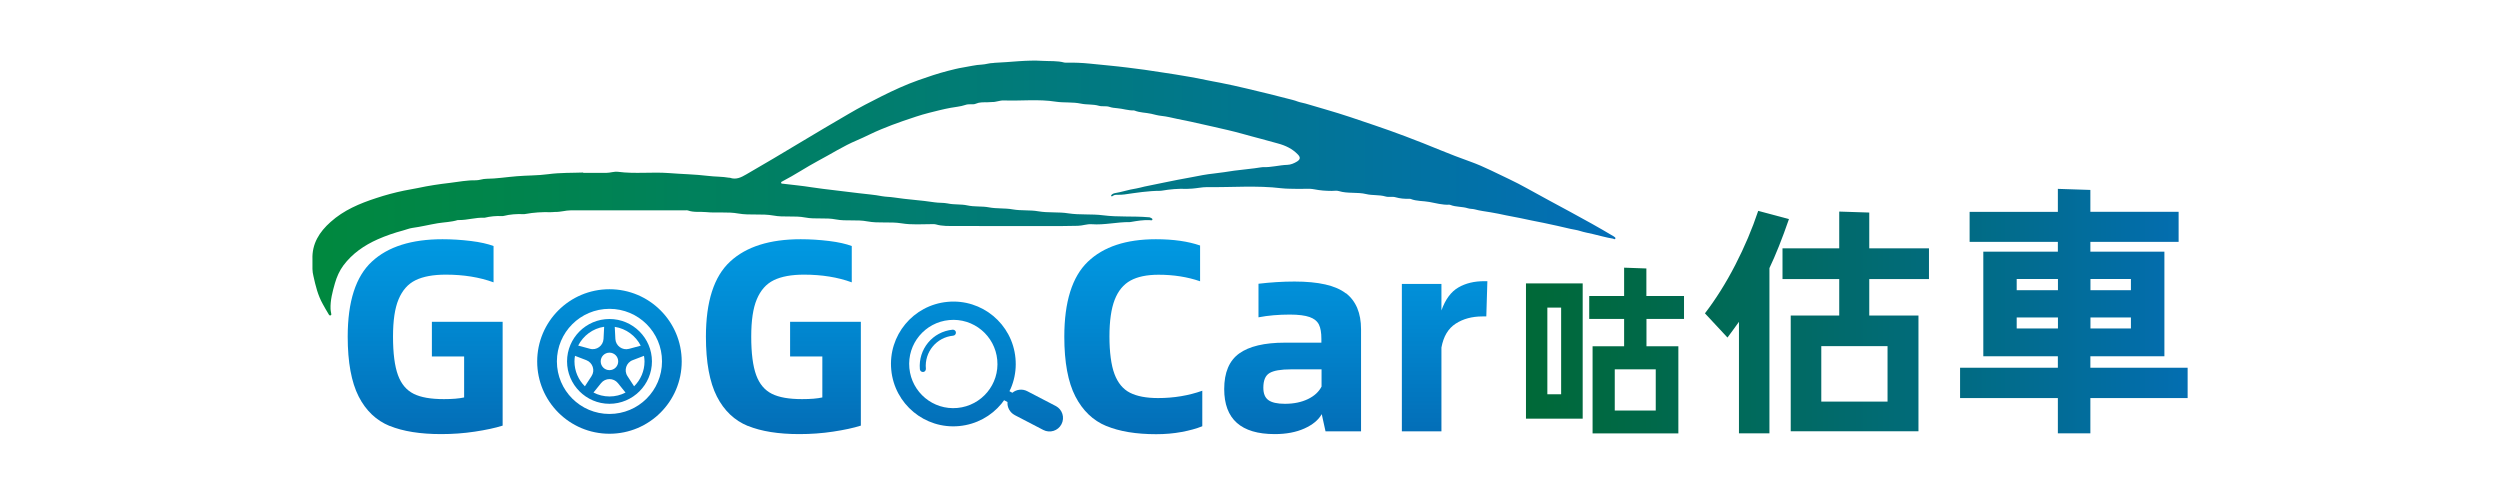 <?xml version="1.0" encoding="UTF-8"?><svg id="_圖層_1" xmlns="http://www.w3.org/2000/svg" xmlns:xlink="http://www.w3.org/1999/xlink" viewBox="0 0 283 56"><defs><style>.cls-1{fill:url(#_未命名漸層_139-2);}.cls-2{fill:url(#_未命名漸層_198-3);}.cls-3{fill:url(#_未命名漸層_198-8);}.cls-4{fill:url(#_未命名漸層_139-3);}.cls-5{fill:url(#_未命名漸層_198-7);}.cls-6{fill:url(#_未命名漸層_198);}.cls-7{fill:url(#_未命名漸層_195);}.cls-8{fill:url(#_未命名漸層_139);}.cls-9{fill:url(#_未命名漸層_198-4);}.cls-10{fill:url(#_未命名漸層_198-5);}.cls-11{fill:url(#_未命名漸層_198-6);}.cls-12{fill:url(#_未命名漸層_198-10);}.cls-13{fill:url(#_未命名漸層_198-2);}.cls-14{fill:url(#_未命名漸層_198-9);}</style><linearGradient id="_未命名漸層_198" x1="116.53" y1="23.63" x2="116.53" y2="48.96" gradientUnits="userSpaceOnUse"><stop offset="0" stop-color="#009fe8"/><stop offset=".47" stop-color="#018ad3"/><stop offset="1" stop-color="#036eb7"/></linearGradient><linearGradient id="_未命名漸層_198-2" x1="107.92" y1="23.63" x2="107.92" y2="48.96" xlink:href="#_未命名漸層_198"/><linearGradient id="_未命名漸層_198-3" x1="106.16" y1="23.63" x2="106.16" y2="48.96" xlink:href="#_未命名漸層_198"/><linearGradient id="_未命名漸層_198-4" x1="68.99" y1="23.63" x2="68.99" y2="48.96" xlink:href="#_未命名漸層_198"/><linearGradient id="_未命名漸層_198-5" x1="68.99" y1="23.63" x2="68.99" y2="48.96" xlink:href="#_未命名漸層_198"/><linearGradient id="_未命名漸層_198-6" x1="48.13" y1="23.63" x2="48.13" y2="48.96" xlink:href="#_未命名漸層_198"/><linearGradient id="_未命名漸層_198-7" x1="88.68" y1="23.63" x2="88.68" y2="48.96" xlink:href="#_未命名漸層_198"/><linearGradient id="_未命名漸層_198-8" x1="128.28" y1="23.63" x2="128.28" y2="48.96" xlink:href="#_未命名漸層_198"/><linearGradient id="_未命名漸層_198-9" x1="146.33" y1="23.63" x2="146.33" y2="48.96" xlink:href="#_未命名漸層_198"/><linearGradient id="_未命名漸層_198-10" x1="163.52" y1="23.63" x2="163.52" y2="48.96" xlink:href="#_未命名漸層_198"/><linearGradient id="_未命名漸層_139" x1="169.84" y1="39.68" x2="250.64" y2="39.68" gradientUnits="userSpaceOnUse"><stop offset="0" stop-color="#006934"/><stop offset=".2" stop-color="#006948"/><stop offset=".61" stop-color="#016b7d"/><stop offset="1" stop-color="#036eb7"/></linearGradient><linearGradient id="_未命名漸層_139-2" y1="36.46" x2="250.64" y2="36.46" xlink:href="#_未命名漸層_139"/><linearGradient id="_未命名漸層_139-3" x1="169.84" y1="35.22" x2="250.64" y2="35.22" xlink:href="#_未命名漸層_139"/><linearGradient id="_未命名漸層_195" x1="35.36" y1="21.3" x2="182.87" y2="21.3" gradientUnits="userSpaceOnUse"><stop offset="0" stop-color="#00883e"/><stop offset=".21" stop-color="#008352"/><stop offset=".65" stop-color="#017887"/><stop offset="1" stop-color="#036eb7"/></linearGradient></defs><path class="cls-6" d="m113.48,45.21l.57.3c-.05.59.26,1.18.82,1.48l3.23,1.68c.75.39,1.67.1,2.06-.65.39-.75.1-1.67-.65-2.06l-3.23-1.68c-.56-.29-1.22-.2-1.68.18l-.57-.3m-1.3,0h0"/><path class="cls-13" d="m107.26,34.17c-3.88.36-6.74,3.8-6.37,7.69.36,3.88,3.8,6.74,7.69,6.37s6.74-3.8,6.37-7.69c-.36-3.88-3.8-6.74-7.69-6.37Zm5.63,6.57c.26,2.75-1.76,5.18-4.51,5.44-2.75.26-5.18-1.76-5.44-4.51s1.76-5.18,4.51-5.44c2.75-.26,5.18,1.76,5.44,4.51Z"/><path class="cls-2" d="m107.9,38c.19-.02.32-.18.31-.37s-.18-.32-.37-.31c-1.13.11-2.11.66-2.78,1.47-.67.81-1.03,1.88-.93,3.01.02.19.18.32.37.31s.32-.18.31-.37c-.09-.94.21-1.83.77-2.51.56-.68,1.38-1.14,2.32-1.23h0Z"/><path class="cls-9" d="m68.99,32.74c-4.52,0-8.18,3.66-8.18,8.18s3.66,8.18,8.18,8.18,8.18-3.66,8.18-8.18-3.66-8.18-8.18-8.18Zm0,14.12c-3.29,0-5.95-2.66-5.95-5.95s2.66-5.95,5.95-5.95,5.95,2.66,5.95,5.95-2.66,5.95-5.95,5.95Z"/><path class="cls-10" d="m68.99,36.11c-2.65,0-4.8,2.16-4.8,4.8s2.16,4.8,4.8,4.8,4.81-2.16,4.81-4.8-2.16-4.8-4.81-4.8Zm3.54,3.02l-1.33.36c-.75.2-1.5-.34-1.54-1.12l-.07-1.37c1.29.2,2.37,1.01,2.94,2.13Zm-3.54.79c.55,0,.99.44.99.99s-.44.99-.99.99-.99-.44-.99-.99.44-.99.99-.99Zm-.6-2.93l-.07,1.37c-.04.78-.79,1.33-1.54,1.12l-1.33-.36c.57-1.12,1.65-1.94,2.94-2.13Zm-3.36,3.92c0-.22.02-.43.06-.63l1.28.49c.73.28,1.02,1.16.59,1.81l-.75,1.15c-.73-.72-1.18-1.72-1.18-2.82Zm2.15,3.53l.86-1.07c.49-.61,1.42-.61,1.91,0l.86,1.07c-.54.28-1.16.44-1.81.44s-1.27-.16-1.81-.44Zm4.6-.71l-.75-1.15c-.43-.65-.14-1.54.59-1.81l1.28-.49c.03.21.06.42.06.63,0,1.1-.45,2.1-1.18,2.82Z"/><path class="cls-11" d="m44.11,48.22c-1.51-.62-2.69-1.73-3.51-3.34s-1.24-3.87-1.24-6.77c0-3.98.91-6.81,2.74-8.5,1.82-1.69,4.49-2.53,7.99-2.53,1.07,0,2.14.07,3.21.2s1.93.33,2.57.57v4.11c-1.59-.58-3.39-.87-5.41-.87-1.42,0-2.56.21-3.42.63s-1.49,1.14-1.92,2.16-.63,2.43-.63,4.22c0,1.9.19,3.35.56,4.36s.96,1.71,1.78,2.12,1.95.6,3.42.6c.95,0,1.71-.06,2.29-.19v-4.64h-3.65v-3.92h8.01v11.75c-.85.27-1.89.49-3.14.68s-2.52.28-3.82.28c-2.37,0-4.31-.31-5.83-.93Z"/><path class="cls-5" d="m84.66,48.22c-1.51-.62-2.69-1.73-3.51-3.34s-1.24-3.87-1.24-6.77c0-3.98.91-6.81,2.74-8.5,1.82-1.69,4.49-2.53,7.99-2.53,1.07,0,2.14.07,3.21.2s1.93.33,2.57.57v4.11c-1.59-.58-3.39-.87-5.41-.87-1.42,0-2.56.21-3.42.63s-1.49,1.14-1.92,2.16-.63,2.43-.63,4.22c0,1.9.19,3.35.56,4.36s.96,1.71,1.78,2.12,1.95.6,3.42.6c.95,0,1.71-.06,2.29-.19v-4.64h-3.65v-3.92h8.01v11.75c-.85.27-1.89.49-3.14.68s-2.52.28-3.82.28c-2.37,0-4.31-.31-5.83-.93Z"/><path class="cls-3" d="m125.22,48.22c-1.49-.62-2.66-1.74-3.49-3.35s-1.25-3.87-1.25-6.75c0-3.96.89-6.79,2.66-8.49s4.34-2.55,7.7-2.55c1.98,0,3.65.24,5.01.71v4.05c-1.42-.49-2.99-.74-4.7-.74-1.32,0-2.38.22-3.18.66s-1.4,1.17-1.79,2.18-.59,2.39-.59,4.14.19,3.26.57,4.26c.38,1.01.97,1.72,1.76,2.12s1.85.6,3.17.6c1.79,0,3.46-.28,5.01-.83v4.02c-.66.27-1.44.48-2.35.65s-1.86.25-2.87.25c-2.27,0-4.15-.31-5.64-.93Z"/><path class="cls-14" d="m152.36,33.19c1.14.89,1.71,2.25,1.71,4.08v11.56h-4.02l-.43-1.95c-.37.66-1.02,1.2-1.95,1.62-.93.42-2.05.64-3.37.64-3.82,0-5.72-1.7-5.72-5.1,0-1.87.57-3.22,1.7-4.03s2.85-1.22,5.16-1.22h4.14v-.43c0-.7-.09-1.24-.28-1.62s-.54-.67-1.05-.85-1.26-.28-2.23-.28c-1.28,0-2.47.1-3.56.31v-3.8c1.36-.16,2.72-.25,4.08-.25,2.72,0,4.65.44,5.8,1.33Zm-8.78,12.1c.38.28,1.01.42,1.87.42,1.01,0,1.87-.18,2.6-.53s1.24-.82,1.55-1.42v-1.95h-3.46c-1.15,0-1.96.14-2.43.42s-.7.83-.7,1.66c0,.66.19,1.13.57,1.4Z"/><path class="cls-12" d="m168.24,35.82h-.43c-1.17,0-2.18.27-3.03.82-.85.55-1.38,1.45-1.61,2.7v9.49h-4.48v-16.69h4.48v3c.45-1.26,1.09-2.12,1.92-2.6s1.8-.71,2.94-.71h.34l-.12,3.99Z"/><path class="cls-8" d="m172.74,32.08h6.42v15.31h-6.42v-15.31Zm3.98,12.55v-9.81h-1.56v9.81h1.56Zm9.66-11.12h4.25v2.59h-4.25v3.1h3.61v9.86h-9.71v-9.86h3.57v-3.1h-3.95v-2.59h3.95v-3.21l2.52.09v3.12Zm1.05,12.96v-4.66h-4.64v4.66h4.64Z"/><path class="cls-1" d="m196.85,49.05v-12.62c-.57.79-1,1.39-1.3,1.78l-2.55-2.74c1.24-1.62,2.39-3.45,3.44-5.49,1.05-2.04,1.91-4.07,2.59-6.11l3.48.93c-.77,2.23-1.51,4.08-2.21,5.55v18.7h-3.45Zm4.93-20.94h6.42v-4.16l3.4.11v4.05h6.76v3.48h-6.76v4.13h5.57v13.1h-14.46v-13.1h5.49v-4.13h-6.42v-3.48Zm11.89,17.35v-6.28h-7.5v6.28h7.5Z"/><path class="cls-4" d="m246.62,27.38h-9.99v1.11h8.38v11.84h-8.38v1.3h11.01v3.43h-11.01v3.99h-3.68v-3.99h-11.07v-3.43h11.07v-1.3h-8.44v-11.84h8.44v-1.11h-9.99v-3.4h9.99v-2.6l3.68.12v2.48h9.99v3.4Zm-13.66,5.47v-1.27h-4.67v1.27h4.67Zm0,4.33v-1.24h-4.67v1.24h4.67Zm8.26-4.33v-1.27h-4.58v1.27h4.58Zm0,4.33v-1.24h-4.58v1.24h4.58Z"/><path class="cls-7" d="m66.02,19.57c1.02,0,1.81-.01,2.6,0,.46,0,.89-.18,1.36-.12,1.9.25,3.82,0,5.72.14,1.48.12,2.98.14,4.45.32.8.1,1.6.07,2.39.21.03,0,.06,0,.08,0,.7.25,1.26-.03,1.86-.38,2.05-1.18,4.08-2.39,6.11-3.61,1.82-1.1,3.65-2.17,5.48-3.24,1.22-.72,2.48-1.37,3.74-2,1.36-.68,2.73-1.31,4.17-1.82,1.1-.39,2.2-.76,3.33-1.05.56-.14,1.12-.29,1.69-.38.72-.11,1.42-.3,2.15-.33.43-.02.85-.18,1.3-.18.05,0,.09-.01.14-.02,1.81-.07,3.62-.34,5.44-.22.82.05,1.64-.03,2.45.19.09.02.19.01.28.01.87-.01,1.73.02,2.6.11,1.43.15,2.87.27,4.3.45,1.27.15,2.53.33,3.79.53,1.06.16,2.12.32,3.17.51.64.11,1.28.23,1.92.37.51.11,1.04.2,1.56.3,1.01.19,2.02.43,3.02.66.83.19,1.66.39,2.49.6.68.17,1.37.34,2.05.52.42.11.85.2,1.26.36.28.1.58.14.86.22.78.24,1.57.47,2.35.69,1.84.53,3.65,1.15,5.46,1.77,1.16.4,2.32.8,3.47,1.24,1.34.51,2.68,1.03,4,1.58,1.1.46,2.22.87,3.34,1.28.81.29,1.59.63,2.36,1,1.37.67,2.77,1.29,4.1,2.04,3.24,1.81,6.56,3.49,9.75,5.4.02.01.05.02.07.04.08.07.23.13.18.25-.07.15-.19.01-.29,0-.76-.12-1.49-.34-2.23-.51-.5-.12-1-.2-1.49-.36-.34-.11-.71-.15-1.06-.23-1.02-.23-2.03-.48-3.05-.68-.89-.17-1.79-.36-2.68-.55-.51-.11-1.04-.19-1.55-.3-.59-.13-1.18-.25-1.78-.35-.59-.1-1.2-.17-1.78-.33-.25-.07-.53-.04-.77-.12-.65-.21-1.35-.13-1.99-.38-.05-.02-.11-.04-.16-.03-.76.04-1.5-.18-2.23-.31-.7-.13-1.44-.07-2.11-.34-.06-.02-.13-.02-.19-.02-.52.02-1.02-.03-1.52-.17-.37-.11-.77.02-1.14-.09-.72-.21-1.48-.1-2.18-.27-1.02-.25-2.09-.03-3.1-.34-.25-.08-.54-.02-.81-.02-.66,0-1.32-.05-1.97-.18-.61-.12-1.25-.03-1.87-.05-.61-.02-1.23,0-1.84-.07-2.81-.34-5.62-.09-8.44-.13-.55,0-1.12.13-1.68.17-.2.01-.41.03-.61.03-.94-.04-1.88.04-2.81.2-.06.01-.13.02-.19.02-1.36,0-2.71.22-4.05.41-.23.03-.46.04-.7.04-.22,0-.45-.02-.64.14-.04.03-.1.07-.15.01-.05-.07,0-.12.05-.17.09-.08.2-.14.32-.16.82-.13,1.6-.41,2.43-.53.32-.05.63-.15.95-.22.74-.17,1.5-.29,2.24-.46,1.03-.23,2.06-.4,3.1-.6.84-.17,1.68-.33,2.53-.42.77-.08,1.53-.21,2.29-.32,1.01-.14,2.04-.21,3.05-.38.06-.01.13-.02.19-.02.94.04,1.84-.23,2.78-.26.37-.01.76-.17,1.1-.38.37-.24.4-.47.09-.79-.62-.65-1.4-1.02-2.26-1.25-.62-.17-1.24-.34-1.86-.51-.73-.2-1.46-.38-2.18-.59-1.07-.3-2.16-.54-3.25-.79-.86-.2-1.72-.39-2.59-.58-.52-.11-1.04-.21-1.56-.32-.57-.12-1.14-.27-1.73-.33-.4-.04-.79-.15-1.17-.24-.63-.14-1.28-.12-1.88-.36-.03-.01-.05-.02-.08-.02-.64.02-1.25-.2-1.88-.25-.3-.03-.59-.05-.88-.15-.4-.14-.82-.01-1.22-.13-.66-.19-1.36-.1-2.02-.24-.94-.2-1.9-.08-2.84-.22-1.96-.31-3.93-.07-5.89-.14-.45-.02-.89.2-1.35.18-.18,0-.37.03-.56.03-.43,0-.86-.02-1.26.16-.18.08-.38.07-.58.06-.21,0-.42.01-.61.08-.55.19-1.13.22-1.69.33-.81.15-1.61.36-2.41.56-1,.25-1.98.6-2.96.93-.83.28-1.64.6-2.45.93-.94.38-1.84.87-2.77,1.26-1.52.64-2.91,1.54-4.37,2.31-1.36.73-2.65,1.6-4.02,2.31-.08.04-.2.08-.18.19.02.11.15.09.24.1,1.07.13,2.15.23,3.21.4.87.14,1.75.23,2.63.34.9.12,1.81.22,2.72.33.88.11,1.76.17,2.63.34.44.08.89.07,1.33.14,1.53.24,3.07.31,4.6.55.49.08,1.01.03,1.5.13.73.16,1.49.06,2.22.22.81.18,1.64.07,2.44.22.89.17,1.8.07,2.69.23.97.17,1.96.05,2.92.22,1.12.19,2.27.05,3.39.23,1.3.2,2.62.05,3.93.22,1.7.22,3.42.07,5.13.22.06,0,.14,0,.19.03.11.06.29.1.26.24-.02.12-.2.07-.3.06-.71-.04-1.41.08-2.11.2-.05,0-.09.02-.14.02-1.45-.02-2.87.35-4.32.24-.53-.04-1.03.17-1.57.18-.66.01-1.32.03-1.98.03-3.95,0-7.89.01-11.84-.01-.75,0-1.51.04-2.25-.18-.12-.04-.26-.03-.39-.03-1.17,0-2.35.1-3.49-.09-1.29-.21-2.6.02-3.87-.22-1.19-.23-2.39,0-3.56-.22-1.16-.23-2.34,0-3.48-.22-1.2-.23-2.41,0-3.59-.22-1.33-.24-2.67,0-3.98-.23-1.22-.22-2.43-.04-3.64-.16-.69-.07-1.4.06-2.08-.19-.08-.03-.18-.01-.28-.01-4.32,0-8.64,0-12.96,0-.59,0-1.17.2-1.77.18-.18,0-.35.04-.53.03-.95-.03-1.9.03-2.83.2-.08.01-.17.03-.25.02-.75-.03-1.49.02-2.21.2-.06.02-.13.02-.19.02-.67-.03-1.34.03-1.99.19,0,0-.02,0-.03,0-.97-.05-1.9.27-2.86.26-.05,0-.1,0-.14,0-.73.23-1.51.24-2.26.36-.96.16-1.91.4-2.88.53-.36.05-.7.2-1.05.29-.98.26-1.94.59-2.87,1-1.53.68-2.88,1.61-3.89,2.96-.45.61-.75,1.3-.96,2.03-.27.95-.53,1.92-.49,2.9,0,.15.04.29.06.44.02.1.07.23-.05.28-.13.06-.2-.08-.25-.17-.22-.37-.44-.73-.64-1.11-.56-1-.81-2.04-1.06-3.17-.06-.26-.11-.53-.11-.8,0-.36,0-.72,0-1.09-.07-1.77.79-3.11,2.05-4.23,1.49-1.34,3.3-2.1,5.18-2.71,1.03-.34,2.07-.62,3.13-.84.53-.11,1.07-.19,1.59-.3,1.2-.26,2.42-.44,3.63-.58.97-.12,1.93-.31,2.92-.29.39,0,.78-.17,1.18-.17,1.16-.01,2.3-.2,3.45-.29,1.18-.1,2.37-.07,3.54-.23,1.41-.19,2.8-.14,3.98-.19Z"/></svg>